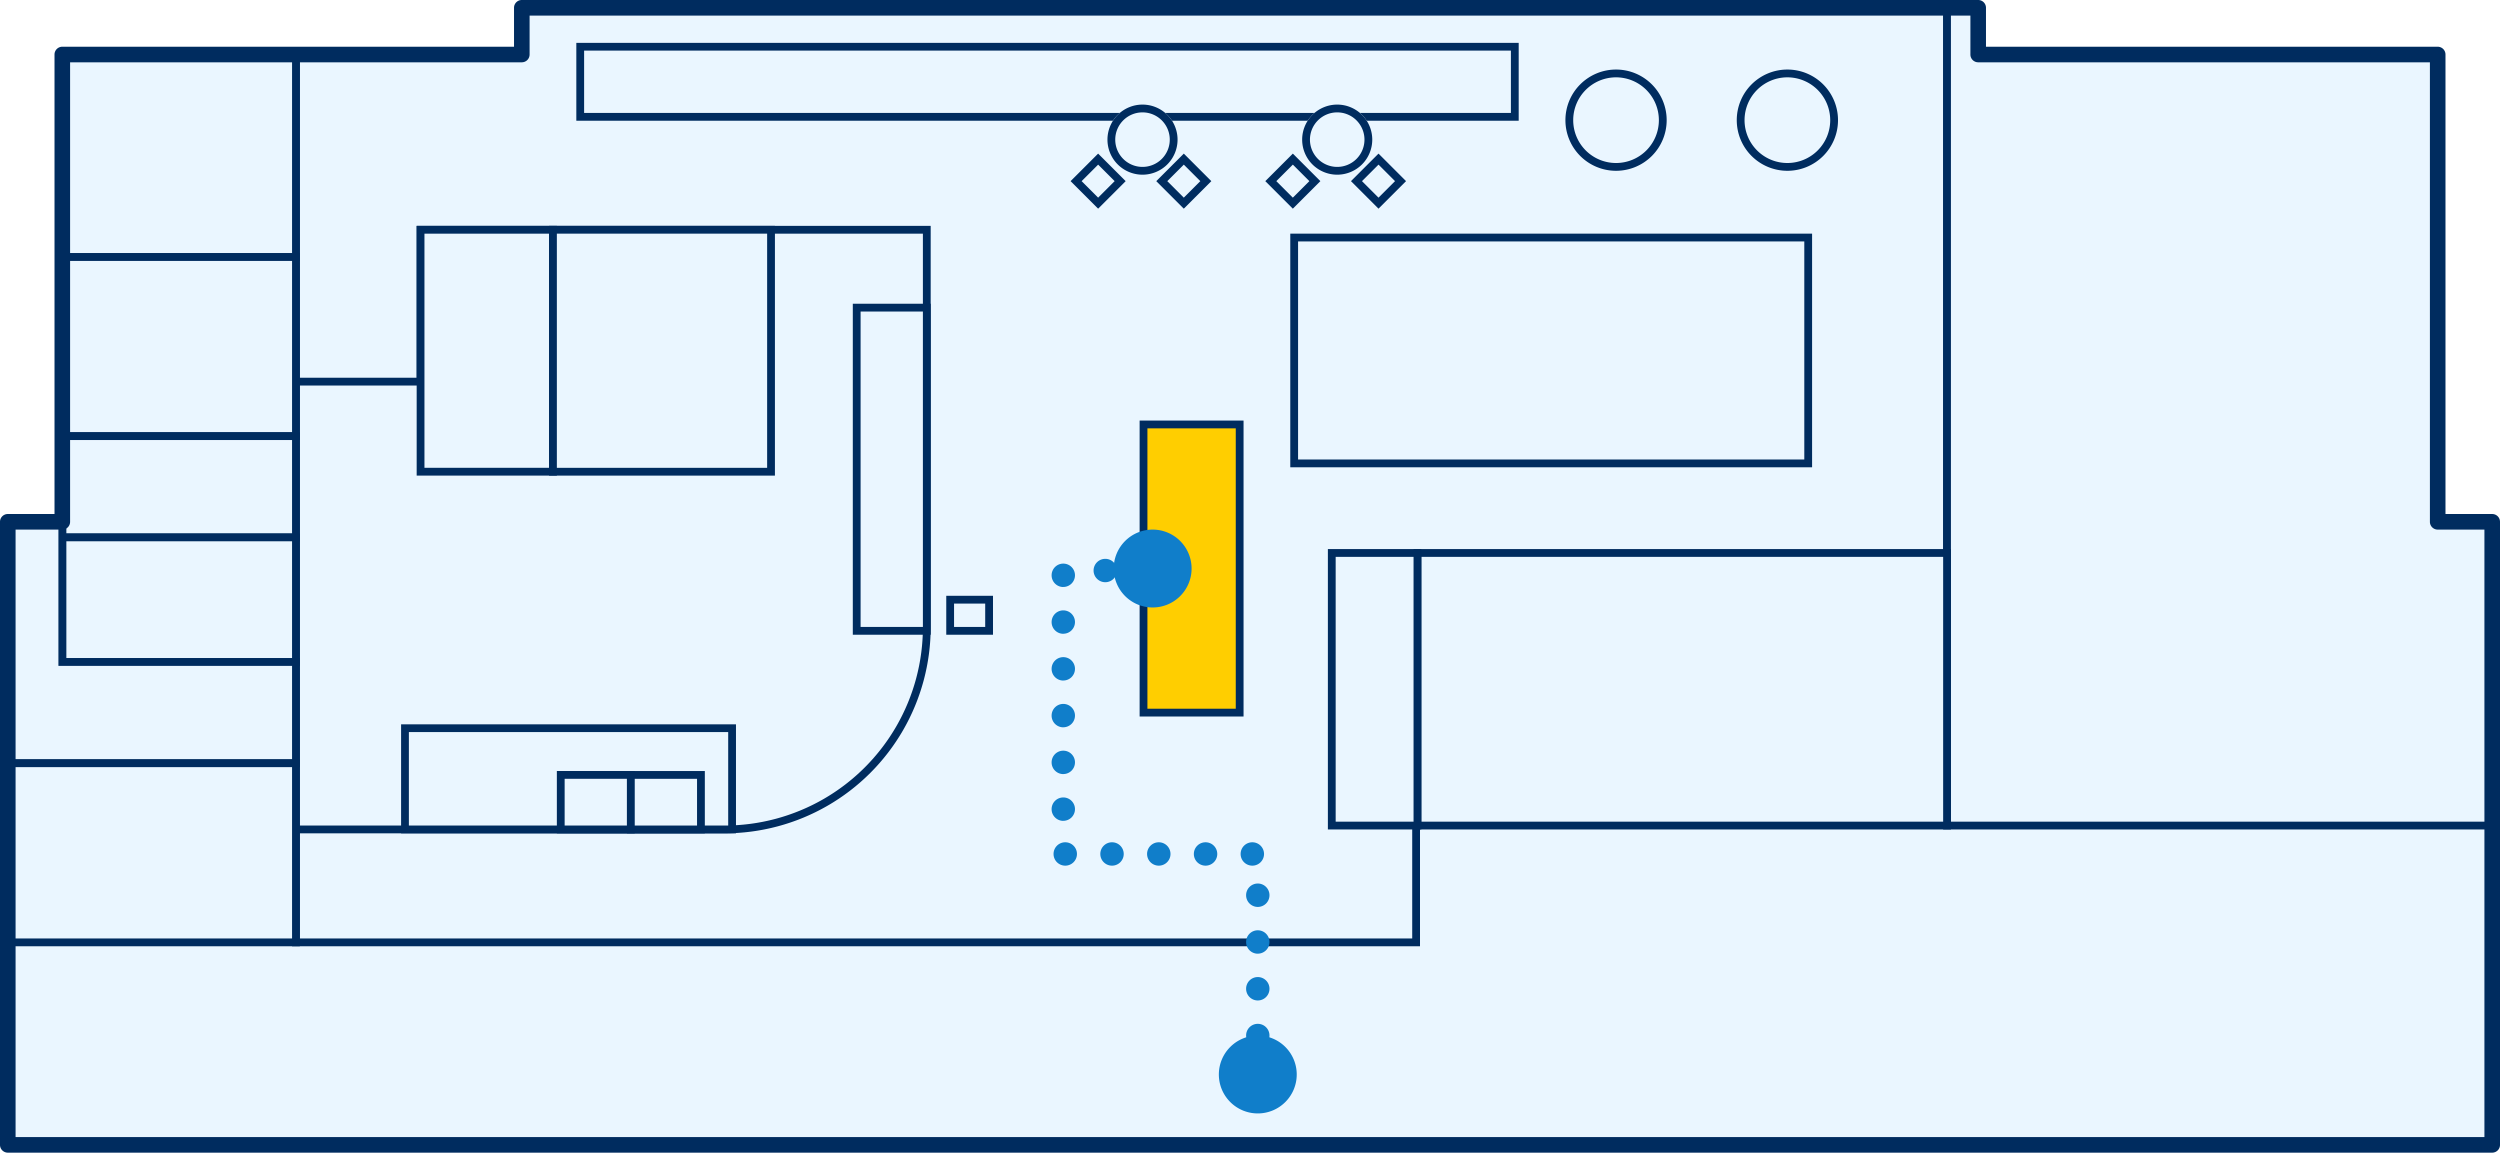 <svg xmlns="http://www.w3.org/2000/svg" width="321" height="148" viewBox="0 0 321 148">
  <g id="rent_map11-west" transform="translate(11697 14150.93)">
    <path id="패스_3279" data-name="패스 3279" d="M0,146V66H7V6H66V0H253V6h59V66h7v80Z" transform="translate(-11696 -14149.93)" fill="#eaf6ff"/>
    <path id="합치기_112_-_윤곽선" data-name="합치기 112 - 윤곽선" d="M319.5,146.5H-.5v-81h7V5.5h59v-6h188v6h59v60h7Zm-319-1h318v-79h-7V6.5h-59V.5H66.5v6H7.5v60H.5Z" transform="translate(-11696 -14149.93)" fill="#002c5f"/>
    <path id="패스_3280" data-name="패스 3280" d="M0,114V0H29V-6H212V74H143.828v40Z" transform="translate(-11659 -14143.93)" fill="#eaf6ff"/>
    <path id="합치기_117_-_윤곽선" data-name="합치기 117 - 윤곽선" d="M144.328,114.5H-.5V-.5h29v-6h184v81H144.328ZM.5,113.5H143.328v-40H211.5v-79H29.5v6H.5Z" transform="translate(-11659 -14143.93)" fill="#002c5f"/>
    <path id="패스_3281" data-name="패스 3281" d="M16,77H0V19.5H16V0H81V51A26,26,0,0,1,55,77Z" transform="translate(-11659 -14121.43)" fill="#eaf6ff"/>
    <path id="합치기_115_-_윤곽선" data-name="합치기 115 - 윤곽선" d="M55,77.5H-.5V19h16V-.5h66V51A26.478,26.478,0,0,1,55,77.5ZM.5,76.5H55A25.478,25.478,0,0,0,80.5,51V.5h-64V20H.5Z" transform="translate(-11659 -14121.43)" fill="#002c5f"/>
    <path id="패스_3282" data-name="패스 3282" d="M0,105V0H4V6H63V66h7v39Z" transform="translate(-11447 -14149.93)" fill="#eaf6ff"/>
    <path id="합치기_113_-_윤곽선" data-name="합치기 113 - 윤곽선" d="M70.5,105.5H-.5V-.5h5v6h59v60h7Zm-70-1h69v-38h-7V6.5H3.5V.5H.5Z" transform="translate(-11447 -14149.93)" fill="#002c5f"/>
    <path id="패스_3283" data-name="패스 3283" d="M0,0H68V35H0Z" transform="translate(-11515 -14079.93)" fill="#eaf6ff"/>
    <path id="사각형_3340_-_윤곽선" data-name="사각형 3340 - 윤곽선" d="M-.5-.5h69v36H-.5Zm68,1H.5v34h67Z" transform="translate(-11515 -14079.93)" fill="#002c5f"/>
    <path id="패스_3284" data-name="패스 3284" d="M6.5,0A6.5,6.5,0,1,1,0,6.5,6.5,6.5,0,0,1,6.5,0Z" transform="translate(-11474 -14142)" fill="#eaf6ff"/>
    <path id="타원_543_-_윤곽선" data-name="타원 543 - 윤곽선" d="M6.5,1A5.5,5.5,0,1,0,12,6.5,5.506,5.506,0,0,0,6.5,1m0-1A6.5,6.5,0,1,1,0,6.5,6.5,6.5,0,0,1,6.5,0Z" transform="translate(-11474 -14142)" fill="#002c5f"/>
    <path id="패스_3285" data-name="패스 3285" d="M6.5,0A6.5,6.5,0,1,1,0,6.5,6.5,6.5,0,0,1,6.5,0Z" transform="translate(-11496 -14142)" fill="#eaf6ff"/>
    <path id="타원_544_-_윤곽선" data-name="타원 544 - 윤곽선" d="M6.5,1A5.5,5.5,0,1,0,12,6.5,5.506,5.506,0,0,0,6.5,1m0-1A6.5,6.5,0,1,1,0,6.5,6.5,6.5,0,0,1,6.5,0Z" transform="translate(-11496 -14142)" fill="#002c5f"/>
    <path id="패스_3286" data-name="패스 3286" d="M0,0H11V35H0Z" transform="translate(-11526 -14079.93)" fill="#eaf6ff"/>
    <path id="사각형_3341_-_윤곽선" data-name="사각형 3341 - 윤곽선" d="M-.5-.5h12v36H-.5Zm11,1H.5v34h10Z" transform="translate(-11526 -14079.93)" fill="#002c5f"/>
    <path id="패스_3287" data-name="패스 3287" d="M0,0H12.344V37H0Z" transform="translate(-11550.172 -14096.43)" fill="#ffce00"/>
    <path id="사각형_3342_-_윤곽선" data-name="사각형 3342 - 윤곽선" d="M-.5-.5H12.844v38H-.5ZM11.844.5H.5v36H11.844Z" transform="translate(-11550.172 -14096.43)" fill="#002c5f"/>
    <path id="패스_3288" data-name="패스 3288" d="M0,0H66V29H0Z" transform="translate(-11530.828 -14120.43)" fill="#eaf6ff"/>
    <path id="사각형_3343_-_윤곽선" data-name="사각형 3343 - 윤곽선" d="M-.5-.5h67v30H-.5Zm66,1H.5v28h65Z" transform="translate(-11530.828 -14120.43)" fill="#002c5f"/>
    <path id="패스_3289" data-name="패스 3289" d="M0,0H120V9H0Z" transform="translate(-11622.5 -14144.93)" fill="#eaf6ff"/>
    <path id="사각형_3344_-_윤곽선" data-name="사각형 3344 - 윤곽선" d="M-.5-.5h121v10H-.5Zm120,1H.5v8h119Z" transform="translate(-11622.5 -14144.93)" fill="#002c5f"/>
    <path id="패스_3290" data-name="패스 3290" d="M0,0H4V4H0Z" transform="translate(-11556 -14130.5) rotate(45)" fill="#eaf6ff"/>
    <path id="사각형_3345_-_윤곽선" data-name="사각형 3345 - 윤곽선" d="M-.5-.5h5v5h-5Zm4,1H.5v3h3Z" transform="translate(-11556 -14130.5) rotate(45)" fill="#002c5f"/>
    <path id="패스_3291" data-name="패스 3291" d="M0,0H4V4H0Z" transform="translate(-11531 -14130.5) rotate(45)" fill="#eaf6ff"/>
    <path id="사각형_3424_-_윤곽선" data-name="사각형 3424 - 윤곽선" d="M-.5-.5h5v5h-5Zm4,1H.5v3h3Z" transform="translate(-11531 -14130.5) rotate(45)" fill="#002c5f"/>
    <path id="패스_3292" data-name="패스 3292" d="M0,0H4V4H0Z" transform="translate(-11545 -14130.5) rotate(45)" fill="#eaf6ff"/>
    <path id="사각형_3346_-_윤곽선" data-name="사각형 3346 - 윤곽선" d="M-.5-.5h5v5h-5Zm4,1H.5v3h3Z" transform="translate(-11545 -14130.5) rotate(45)" fill="#002c5f"/>
    <path id="패스_3293" data-name="패스 3293" d="M0,0H4V4H0Z" transform="translate(-11520 -14130.5) rotate(45)" fill="#eaf6ff"/>
    <path id="사각형_3423_-_윤곽선" data-name="사각형 3423 - 윤곽선" d="M-.5-.5h5v5h-5Zm4,1H.5v3h3Z" transform="translate(-11520 -14130.5) rotate(45)" fill="#002c5f"/>
    <path id="패스_3294" data-name="패스 3294" d="M4.5,0A4.5,4.5,0,1,1,0,4.5,4.5,4.5,0,0,1,4.5,0Z" transform="translate(-11554.802 -14137.5)" fill="#eaf6ff"/>
    <path id="타원_545_-_윤곽선" data-name="타원 545 - 윤곽선" d="M4.5,1A3.5,3.5,0,1,0,8,4.5,3.5,3.5,0,0,0,4.5,1m0-1A4.5,4.5,0,1,1,0,4.5,4.5,4.5,0,0,1,4.5,0Z" transform="translate(-11554.802 -14137.5)" fill="#002c5f"/>
    <path id="패스_3295" data-name="패스 3295" d="M4.5,0A4.5,4.5,0,1,1,0,4.5,4.5,4.5,0,0,1,4.5,0Z" transform="translate(-11529.802 -14137.5)" fill="#eaf6ff"/>
    <path id="타원_547_-_윤곽선" data-name="타원 547 - 윤곽선" d="M4.5,1A3.5,3.5,0,1,0,8,4.5,3.5,3.5,0,0,0,4.5,1m0-1A4.5,4.5,0,1,1,0,4.5,4.5,4.5,0,0,1,4.5,0Z" transform="translate(-11529.802 -14137.5)" fill="#002c5f"/>
    <path id="패스_3296" data-name="패스 3296" d="M0,0H30V26H0Z" transform="translate(-11689 -14143.93)" fill="#eaf6ff"/>
    <path id="사각형_3349_-_윤곽선" data-name="사각형 3349 - 윤곽선" d="M-.5-.5h31v27H-.5Zm30,1H.5v25h29Z" transform="translate(-11689 -14143.93)" fill="#002c5f"/>
    <path id="패스_3297" data-name="패스 3297" d="M0,0H30V23H0Z" transform="translate(-11689 -14117.93)" fill="#eaf6ff"/>
    <path id="사각형_3350_-_윤곽선" data-name="사각형 3350 - 윤곽선" d="M-.5-.5h31v24H-.5Zm30,1H.5v22h29Z" transform="translate(-11689 -14117.93)" fill="#002c5f"/>
    <path id="패스_3298" data-name="패스 3298" d="M0,0H17V31.069H0Z" transform="translate(-11643 -14121.43)" fill="#eaf6ff"/>
    <path id="사각형_3356_-_윤곽선" data-name="사각형 3356 - 윤곽선" d="M-.5-.5h18V31.569H-.5Zm17,1H.5V30.569h16Z" transform="translate(-11643 -14121.43)" fill="#002c5f"/>
    <path id="패스_3299" data-name="패스 3299" d="M0,0H28V31.069H0Z" transform="translate(-11626 -14121.43)" fill="#eaf6ff"/>
    <path id="사각형_3357_-_윤곽선" data-name="사각형 3357 - 윤곽선" d="M-.5-.5h29V31.569H-.5Zm28,1H.5V30.569h27Z" transform="translate(-11626 -14121.43)" fill="#002c5f"/>
    <path id="패스_3300" data-name="패스 3300" d="M0,0H9V41.5H0Z" transform="translate(-11587 -14111.43)" fill="#eaf6ff"/>
    <path id="사각형_3360_-_윤곽선" data-name="사각형 3360 - 윤곽선" d="M-.5-.5h10V42H-.5Zm9,1H.5V41h8Z" transform="translate(-11587 -14111.43)" fill="#002c5f"/>
    <path id="패스_3301" data-name="패스 3301" d="M0,0H42V13H0Z" transform="translate(-11645 -14057.43)" fill="#eaf6ff"/>
    <path id="사각형_3361_-_윤곽선" data-name="사각형 3361 - 윤곽선" d="M-.5-.5h43v14H-.5Zm42,1H.5v12h41Z" transform="translate(-11645 -14057.43)" fill="#002c5f"/>
    <path id="패스_3302" data-name="패스 3302" d="M0,0H5V4H0Z" transform="translate(-11575 -14073.93)" fill="#eaf6ff"/>
    <path id="사각형_3364_-_윤곽선" data-name="사각형 3364 - 윤곽선" d="M-.5-.5h6v5h-6Zm5,1H.5v3h4Z" transform="translate(-11575 -14073.93)" fill="#002c5f"/>
    <path id="패스_3303" data-name="패스 3303" d="M0,0H30V13H0Z" transform="translate(-11689 -14094.93)" fill="#eaf6ff"/>
    <path id="사각형_3351_-_윤곽선" data-name="사각형 3351 - 윤곽선" d="M-.5-.5h31v14H-.5Zm30,1H.5v12h29Z" transform="translate(-11689 -14094.93)" fill="#002c5f"/>
    <path id="패스_3304" data-name="패스 3304" d="M0,0H30V16H0Z" transform="translate(-11689 -14081.93)" fill="#eaf6ff"/>
    <path id="사각형_3352_-_윤곽선" data-name="사각형 3352 - 윤곽선" d="M-.5-.5h31v17H-.5Zm30,1H.5v15h29Z" transform="translate(-11689 -14081.93)" fill="#002c5f"/>
    <path id="패스_3305" data-name="패스 3305" d="M6,31H0V0H7V18H37V31Z" transform="translate(-11696 -14083.93)" fill="#eaf6ff"/>
    <path id="합치기_114_-_윤곽선" data-name="합치기 114 - 윤곽선" d="M37.5,31.5H-.5V-.5h8v18h30Zm-37-1h36v-12H6.5V.5H.5Z" transform="translate(-11696 -14083.93)" fill="#002c5f"/>
    <path id="패스_3306" data-name="패스 3306" d="M0,0H37V23H0Z" transform="translate(-11696 -14052.93)" fill="#eaf6ff"/>
    <path id="사각형_3355_-_윤곽선" data-name="사각형 3355 - 윤곽선" d="M-.5-.5h38v24H-.5Zm37,1H.5v22h36Z" transform="translate(-11696 -14052.93)" fill="#002c5f"/>
    <path id="패스_3307" data-name="패스 3307" d="M0,0H9V7H0Z" transform="translate(-11625 -14051.43)" fill="#eaf6ff"/>
    <path id="사각형_3362_-_윤곽선" data-name="사각형 3362 - 윤곽선" d="M-.5-.5h10v8H-.5Zm9,1H.5v6h8Z" transform="translate(-11625 -14051.43)" fill="#002c5f"/>
    <path id="패스_3308" data-name="패스 3308" d="M0,0H9V7H0Z" transform="translate(-11616 -14051.43)" fill="#eaf6ff"/>
    <path id="사각형_3363_-_윤곽선" data-name="사각형 3363 - 윤곽선" d="M-.5-.5h10v8H-.5Zm9,1H.5v6h8Z" transform="translate(-11616 -14051.43)" fill="#002c5f"/>
    <path id="합치기_123" data-name="합치기 123" d="M319,147H0a1,1,0,0,1-1-1V66a1,1,0,0,1,1-1H6V6A1,1,0,0,1,7,5H65V0a1,1,0,0,1,1-1H253a1,1,0,0,1,1,1V5h58a1,1,0,0,1,1,1V65h6a1,1,0,0,1,1,1v80A1,1,0,0,1,319,147ZM1,145H318V67h-6a1,1,0,0,1-1-1V7H253a1,1,0,0,1-1-1V1H67V6a1,1,0,0,1-1,1H8V66a1,1,0,0,1-1,1H1Z" transform="translate(-11696 -14149.93)" fill="#002c5f"/>
    <path id="패스_3309" data-name="패스 3309" d="M5,0A5,5,0,1,1,0,5,5,5,0,0,1,5,0Z" transform="translate(-11540.5 -14017.965)" fill="#107eca"/>
    <path id="패스_3310" data-name="패스 3310" d="M5,0A5,5,0,1,1,0,5,5,5,0,0,1,5,0Z" transform="translate(-11554 -14082.93)" fill="#107eca"/>
    <path id="패스_1578" data-name="패스 1578" d="M1318.174,1761.215a1.5,1.5,0,0,1-1.5-1.5v-.005a1.5,1.5,0,0,1,3,0v.005A1.5,1.5,0,0,1,1318.174,1761.215Zm0-6.005a1.5,1.5,0,0,1-1.5-1.5v-.005a1.5,1.5,0,0,1,3,0v.005A1.5,1.5,0,0,1,1318.174,1755.209Zm0-6.005a1.5,1.5,0,0,1-1.5-1.5v-.005a1.5,1.5,0,0,1,3,0v.005A1.5,1.5,0,0,1,1318.174,1749.2Zm0-6.005a1.5,1.5,0,0,1-1.5-1.5v-.005a1.5,1.5,0,0,1,3,0v.005A1.5,1.5,0,0,1,1318.174,1743.2Zm-.7-5.3h-.005a1.5,1.5,0,0,1,0-3h.005a1.5,1.5,0,0,1,0,3Zm-6.005,0h-.005a1.5,1.5,0,0,1,0-3h.005a1.5,1.5,0,0,1,0,3Zm-6.005,0h-.005a1.5,1.5,0,0,1,0-3h.005a1.5,1.5,0,0,1,0,3Zm-6.005,0h-.005a1.5,1.5,0,0,1,0-3h.005a1.5,1.5,0,0,1,0,3Zm-6.005,0h-.005a1.5,1.5,0,0,1,0-3h.005a1.5,1.5,0,0,1,0,3Zm-.254-5.751a1.5,1.5,0,0,1-1.5-1.5v-.006a1.5,1.5,0,0,1,3,0v.006A1.5,1.5,0,0,1,1293.195,1732.144Zm0-6.006a1.5,1.5,0,0,1-1.5-1.5v-.005a1.5,1.5,0,0,1,3,0v.005A1.5,1.5,0,0,1,1293.195,1726.139Zm0-6.005a1.5,1.5,0,0,1-1.5-1.5v-.005a1.5,1.5,0,0,1,3,0v.005A1.5,1.5,0,0,1,1293.195,1720.133Zm0-6.005a1.5,1.5,0,0,1-1.5-1.5v-.005a1.5,1.5,0,0,1,3,0v.005A1.5,1.5,0,0,1,1293.195,1714.128Zm0-6.005a1.5,1.5,0,0,1-1.5-1.5v-.005a1.5,1.5,0,0,1,3,0v.005A1.5,1.5,0,0,1,1293.195,1708.122Zm0-6.005a1.5,1.5,0,0,1-1.5-1.5v-.005a1.5,1.5,0,0,1,3,0v.005A1.5,1.5,0,0,1,1293.195,1702.117Zm5.394-.617h-.005a1.5,1.5,0,0,1,0-3h.005a1.5,1.5,0,0,1,0,3Z" transform="translate(-12853.673 -15777.68)" fill="#107eca"/>
  </g>
</svg>
